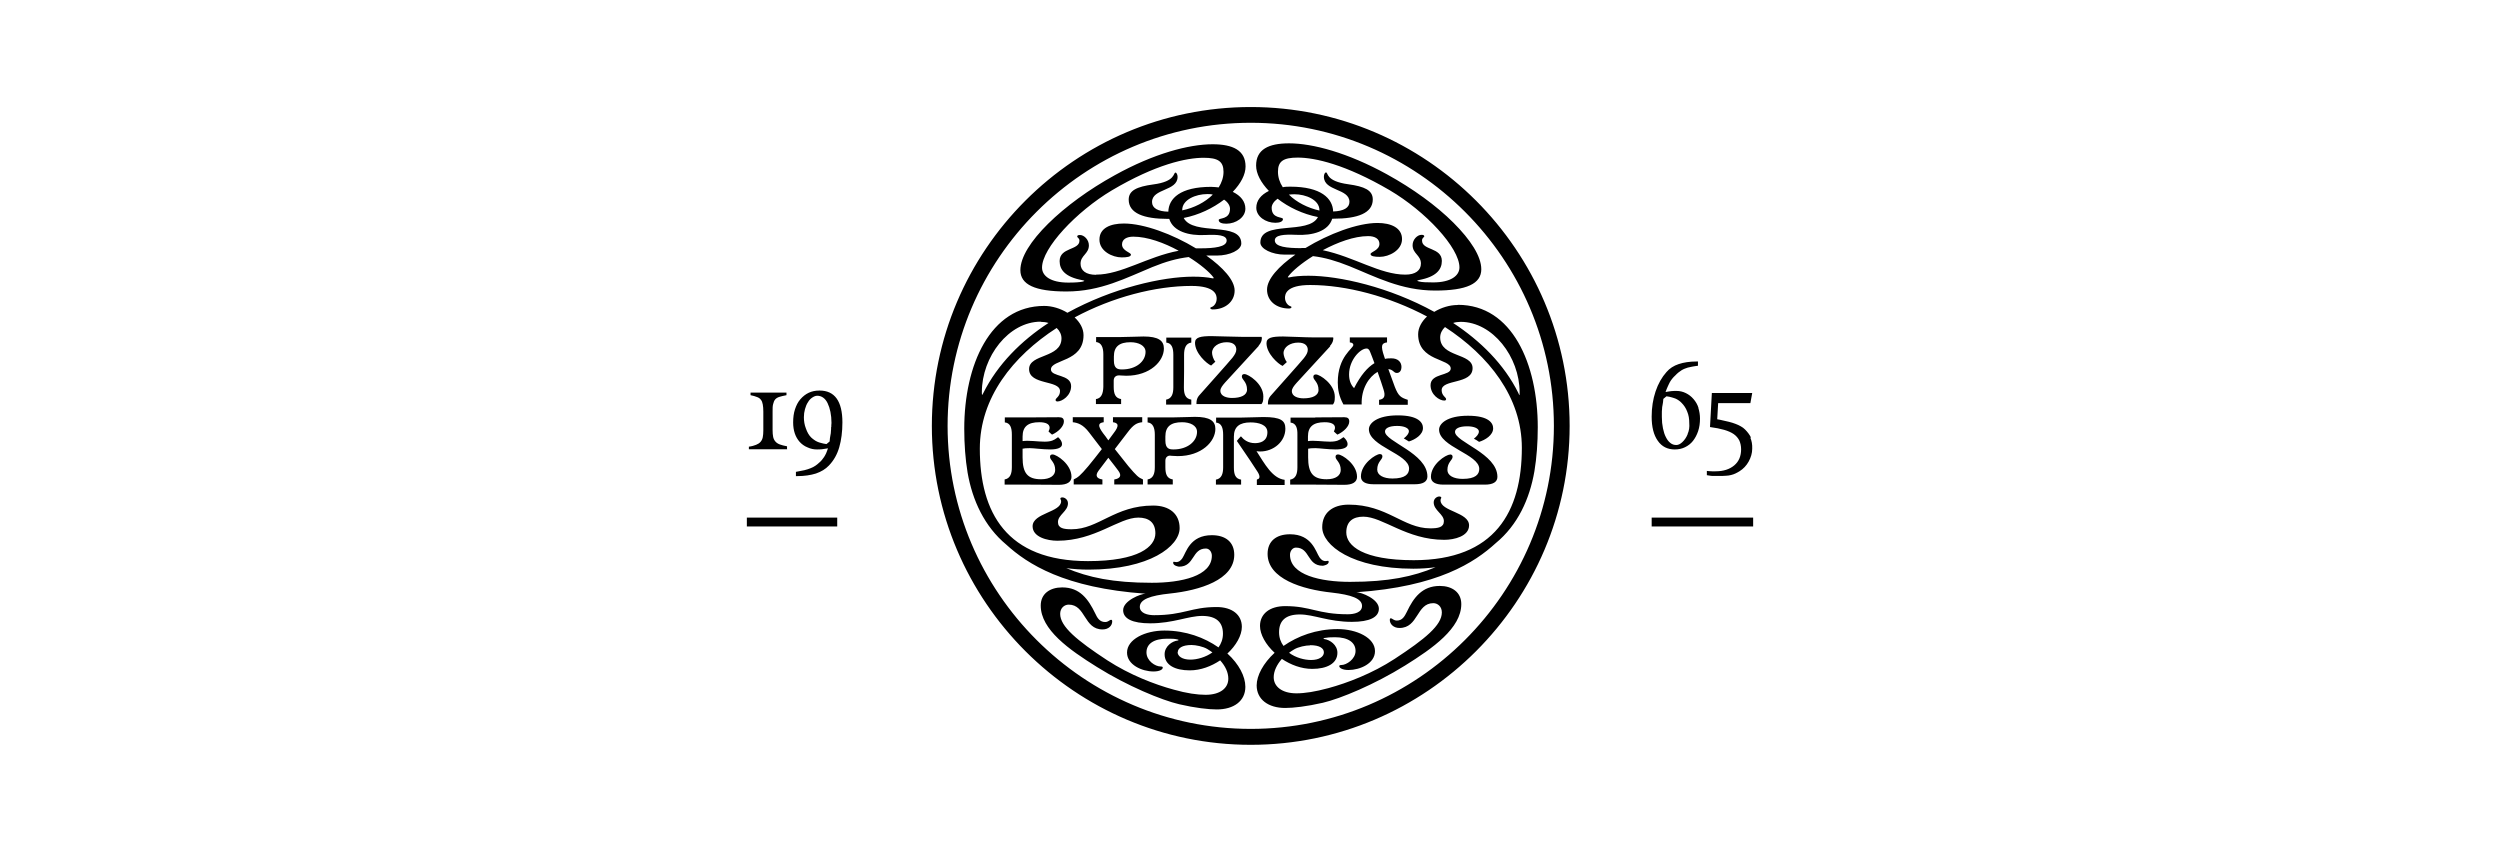 <?xml version="1.0" encoding="UTF-8"?><svg id="Layer_2" xmlns="http://www.w3.org/2000/svg" viewBox="0 0 135 46"><defs><style>.cls-1{stroke-width:0px;}</style></defs><path class="cls-1" d="M44.24,21.09c-.21,0-.4.04-.57.12-.17.08-.32.2-.45.35s-.22.33-.29.54-.1.45-.1.71c0,.44.12.79.35,1.05.11.12.25.23.43.3.17.08.34.11.5.11.08,0,.17,0,.27-.01.1-.01.21-.03.33-.05-.03.1-.07.19-.1.27s-.08.14-.11.2c-.04.06-.08.11-.12.16-.04.05-.09.1-.14.14-.07.07-.14.12-.21.17-.08.05-.16.1-.25.13-.1.04-.21.08-.34.11-.13.03-.29.06-.46.09v.23h.08c.38,0,.71-.05,1-.14.29-.1.52-.24.7-.43.27-.28.45-.61.56-.99s.17-.83.17-1.34c0-1.15-.42-1.72-1.23-1.72M44.88,23.07c0,.07,0,.14-.01.21,0,.08-.01.15-.03.24s-.03.19-.04.32l-.17.14c-.11-.02-.21-.03-.29-.06-.08-.02-.15-.04-.21-.07-.06-.03-.12-.06-.17-.1-.05-.03-.1-.08-.16-.13-.12-.12-.21-.28-.28-.48-.08-.2-.11-.41-.11-.61,0-.15.02-.3.06-.44s.09-.27.16-.37c.06-.11.14-.19.23-.25.09-.06.18-.1.27-.1.23,0,.43.13.56.4s.21.63.21,1.07c-.01.08-.01.15-.01.21M42.5,24.24v-.14c-.16-.03-.28-.06-.39-.1s-.19-.1-.24-.16c-.06-.07-.1-.15-.12-.25s-.03-.22-.03-.37v-1.01c0-.16,0-.29.03-.39.02-.1.06-.19.11-.25s.13-.11.23-.14c.1-.03.22-.06.38-.09v-.14h-1.94v.14c.14.03.26.06.35.1.09.03.16.08.21.15.05.06.08.14.1.25s.03.23.03.39v1.01c0,.14-.01.27-.03.37s-.06.18-.12.25c-.06.07-.14.12-.24.16-.1.04-.23.08-.39.1v.14h2.07ZM94.55,23.62c-.08-.16-.19-.3-.32-.43-.07-.07-.14-.12-.23-.17s-.17-.09-.28-.13-.22-.08-.35-.11c-.13-.03-.29-.07-.48-.11l-.16-.03.05-.87h1.74l.1-.55h-2.18l-.1,1.84c.3.04.55.09.76.15.21.06.39.14.52.23.14.1.23.21.3.34.06.13.1.3.1.48,0,.37-.12.66-.37.87s-.58.32-1.01.32c-.05,0-.11,0-.19,0-.08,0-.17-.01-.28-.02v.23c.07.01.13.02.19.03s.1.01.15.01.1,0,.16,0h.2c.12,0,.23,0,.33-.01.1,0,.19-.02.28-.04.08-.02.17-.05.23-.08.08-.03.14-.08.22-.12.21-.13.38-.31.5-.53s.19-.45.19-.69c.01-.23-.03-.43-.1-.59M91.72,22.03c-.06-.19-.15-.34-.27-.48s-.25-.24-.41-.32c-.16-.08-.33-.12-.51-.12-.08,0-.17,0-.27.01-.1.01-.21.03-.32.05.04-.12.08-.21.12-.3.03-.08.08-.16.11-.23.04-.07.08-.13.13-.19.05-.06.1-.12.17-.18.11-.12.23-.21.34-.28.06-.03.1-.06.16-.08.05-.02.11-.04.17-.06.06-.01.14-.03.23-.05s.19-.03.32-.05v-.23h-.07c-.38,0-.7.05-.97.14-.27.09-.49.23-.66.43-.25.28-.45.63-.59,1.05s-.21.87-.21,1.36c0,.56.11.99.33,1.3.22.32.53.47.92.47.2,0,.39-.04.55-.12.17-.08.32-.2.43-.34s.21-.32.28-.53.1-.43.1-.68c0-.19-.03-.39-.09-.58M91.14,23.43c-.07.18-.17.33-.3.45-.11.1-.21.15-.32.15-.12,0-.22-.03-.32-.11-.1-.08-.17-.17-.24-.31-.07-.13-.12-.29-.16-.48-.04-.19-.06-.39-.06-.61v-.21c0-.07,0-.14.01-.21,0-.08.01-.15.03-.24s.03-.19.04-.32l.17-.14c.11.02.21.03.29.06s.15.04.21.07c.06.03.12.06.17.1.05.03.1.08.15.13.12.12.23.28.3.47.08.19.11.39.11.61.02.23-.01.42-.09.6M89.19,27.95h5.48v.48h-5.48v-.48ZM40.33,27.95h4.88v.48h-4.88v-.48ZM54.25,25.89c.3-.05.39-.31.39-.66v-1.76c0-.38-.09-.63-.38-.66v-.27h1.35c.37,0,1.31-.01,1.57-.01.19,0,.27.07.27.23,0,.25-.28.55-.64.71-.07-.06-.12-.1-.19-.17.02-.06.06-.12.06-.2,0-.21-.22-.3-.56-.3-.6,0-.9.23-.9.77v.25c.33-.05.82.03,1.19.03s.51-.09.65-.19c.06-.04.08-.07.1-.03.06.06.19.18.19.36s-.23.28-.64.28-.89-.07-1.1-.07c-.19,0-.31.01-.39.03v.47c0,.84.26,1.18,1,1.18.5,0,.76-.21.76-.5,0-.43-.28-.53-.28-.71,0-.09.05-.13.14-.13.21,0,1.02.52,1.02,1.21,0,.28-.24.43-.68.43-.27,0-.83-.01-1.57-.01h-1.36v-.27ZM71.02,22.54c.37,0,1.31-.01,1.57-.01.19,0,.27.07.27.23,0,.26-.29.55-.64.71-.07-.06-.12-.1-.19-.17.02-.06.06-.12.06-.2,0-.21-.22-.3-.56-.3-.6,0-.9.23-.9.77v.25c.33-.05.82.03,1.19.03s.51-.09.65-.19c.06-.04.08-.07.11-.03.06.06.19.18.19.36s-.23.28-.64.28-.9-.07-1.1-.07c-.19,0-.31.01-.39.03v.47c0,.84.26,1.18,1,1.18.5,0,.76-.21.76-.5,0-.43-.28-.53-.28-.71,0-.09.05-.13.14-.13.21,0,1.02.52,1.02,1.21,0,.28-.24.43-.68.43-.27,0-.83-.01-1.57-.01h-1.36v-.27c.3-.05.39-.31.39-.66v-1.76c.01-.38-.08-.63-.37-.66v-.27h1.34ZM60.59,19.95c-.23,0-.44-.04-.44-.48v-.22c0-.54.3-.77.9-.77.43,0,.81.18.81.52,0,.51-.5.95-1.27.95M62.85,18.82c0-.43-.3-.65-1.1-.65-.26,0-.84.03-1.21.03h-1.35v.27c.28.03.39.28.39.66v1.76c-.01.35-.1.62-.4.66v.27h1.36v-.27c-.31-.05-.4-.28-.4-.66v-.34c0-.23.18-.28.28-.28.12,0,.23.02.4.02,1.29,0,2.03-.79,2.03-1.47M78.3,24.54c.1,0,.14.05.14.13,0,.18-.28.28-.28.71,0,.3.34.48.82.48.71,0,.9-.25.9-.54,0-.79-2.17-1.19-2.17-2.12,0-.32.43-.75,1.56-.75s1.36.4,1.36.68c0,.37-.43.63-.76.73-.11-.07-.17-.12-.28-.17.15-.12.27-.25.27-.39,0-.16-.25-.28-.63-.28-.45,0-.66.13-.66.3,0,.55,2.29,1.17,2.29,2.43,0,.28-.24.42-.68.42-.27,0-.37,0-1.12,0s-.85,0-1.11,0c-.44,0-.68-.14-.68-.42,0-.68.81-1.2,1.02-1.2M71.84,18.69c-.23.25-1.68,1.83-1.82,1.98-.15.17-.26.31-.26.45,0,.3.35.39.63.39.48,0,.81-.15.81-.45,0-.43-.28-.53-.28-.71,0-.09.05-.13.14-.13.21,0,1.02.52,1.02,1.21,0,.28-.04.32-.1.41h-3.51s-.03-.26.13-.45c.14-.16,1.67-1.87,1.81-2.05.13-.17.21-.3.21-.45,0-.19-.12-.39-.52-.39-.43,0-.79.24-.79.57,0,.12.08.37.18.48-.08.07-.15.13-.23.21-.25-.11-.87-.67-.87-1.23,0-.3.3-.36.9-.36.28,0,1.21.05,1.65.05s.94,0,1.05,0c.03.09-.01.29-.18.47M67.98,18.67c-.23.25-1.68,1.83-1.82,1.98-.15.17-.26.31-.26.45,0,.3.35.39.63.39.48,0,.81-.15.81-.45,0-.43-.28-.53-.28-.71,0-.09.05-.13.14-.13.21,0,1.02.52,1.02,1.21,0,.28-.04.32-.1.41h-3.51s-.03-.26.13-.45c.14-.16,1.67-1.87,1.81-2.05.13-.17.21-.3.21-.45,0-.19-.12-.39-.52-.39-.43,0-.79.24-.79.57,0,.12.07.37.18.48-.08.07-.15.13-.23.21-.25-.11-.87-.67-.87-1.23,0-.3.3-.36.9-.36.28,0,1.21.04,1.65.04s.94,0,1.05,0c.03.1,0,.3-.17.48M75.81,23.67c.15-.12.27-.25.27-.39,0-.16-.25-.28-.63-.28-.45,0-.66.13-.66.3,0,.55,2.29,1.17,2.29,2.43,0,.28-.24.42-.68.42-.27,0-.37,0-1.12,0s-.85,0-1.11,0c-.44,0-.68-.14-.68-.42,0-.69.81-1.21,1.02-1.21.1,0,.14.05.14.13,0,.18-.28.28-.28.71,0,.3.34.48.82.48.71,0,.9-.25.9-.54,0-.79-2.17-1.19-2.17-2.12,0-.32.43-.75,1.56-.75s1.36.4,1.36.68c0,.37-.43.63-.76.73-.1-.06-.16-.1-.28-.17M67.88,25.89c.17-.03.17-.19.03-.41s-.56-.86-1.12-1.67c.08-.11.15-.17.22-.25.14.17.37.37.76.37.25,0,.67-.08.67-.59,0-.41-.48-.53-.91-.53-.59,0-.9.23-.9.77v1.66c0,.38.08.61.39.66v.27h-1.36v-.27c.3-.05.39-.31.39-.66v-1.76c0-.38-.09-.63-.38-.66v-.27h1.34c.36,0,.94-.03,1.21-.03.95,0,1.19.19,1.19.63,0,.69-.63,1.23-1.36,1.23-.1,0-.17-.01-.2-.02.45.7.86,1.47,1.52,1.55v.28h-1.5v-.28h0ZM62.93,23.57c0-.54.3-.77.9-.77.43,0,.81.17.81.52,0,.51-.51.95-1.27.95-.23,0-.44-.04-.44-.48v-.22ZM63.2,24.61c.12,0,.23.02.4.02,1.29,0,2.03-.79,2.03-1.47,0-.43-.3-.65-1.1-.65-.26,0-.84.03-1.21.03h-1.35v.27c.28.03.39.28.39.66v1.76c0,.35-.09.61-.39.66v.27h1.36v-.27c-.31-.05-.4-.28-.4-.66v-.35c0-.23.17-.28.27-.28M60.18,25.89c.3-.05.41-.2.21-.47-.07-.1-.28-.37-.54-.7-.25.33-.46.61-.53.7-.2.27-.09.43.21.47v.27h-1.55v-.27c.23-.11.35-.2.79-.72.22-.26.48-.6.73-.92-.28-.37-.55-.72-.69-.9-.32-.42-.6-.52-.88-.55v-.27h1.67v.27c-.3.04-.34.18-.03.6.08.1.18.23.28.38.11-.14.21-.28.28-.38.32-.41.27-.56-.03-.6v-.27h1.58v.27c-.28.03-.47.12-.79.55-.14.19-.41.54-.69.9.25.32.51.65.73.92.44.52.55.62.79.72v.27h-1.55v-.27ZM73.8,18.82c.11,0,.16.11.19.19.06.14.14.36.23.6-.38.23-.74.65-1.1,1.35-.19-.19-.27-.45-.27-.74,0-.79.61-1.4.94-1.4M72.54,21.84h.99c-.03-.85.39-1.49.86-1.76.14.4.27.78.32.95.11.34.06.52-.24.56v.27h1.55v-.27c-.37-.12-.5-.19-.7-.7-.14-.37-.25-.68-.35-.96.28.03.28.21.46.21s.25-.17.25-.32c0-.27-.19-.47-.54-.47-.12,0-.23,0-.35.03-.01-.04-.03-.08-.04-.12-.21-.61-.14-.73.15-.77v-.27h-2.01v.27c.1.01.19.04.19.14,0,.19-.84.61-.84,2.02,0,.39.07.76.3,1.18M62.97,21.58c.3-.05.39-.31.39-.66v-1.76c0-.38-.09-.63-.38-.66v-.27h1.35v.27c-.3.04-.39.31-.39.66v.89s-.01.87-.01.87c0,.38.09.61.4.66v.27h-1.36v-.27ZM70.75,34.84c.52,0,.74.17.74.39s-.24.41-.69.41c-.36,0-.83-.12-1.19-.39.08-.06.17-.12.27-.18.23-.14.63-.22.86-.22M82,21.24c-.78-1.58-2.06-2.83-3.53-3.8.12-.04.27-.06.41-.06,1.72,0,3.18,1.89,3.18,3.81,0,.18,0,.19-.06.06M70.27,13.4c-.78,0-1.43-.07-1.43-.42,0-.29.49-.33,1.14-.3.9.05,1.75-.19,1.96-.87h.07c1.3,0,2.12-.3,2.12-1.04,0-.5-.45-.7-1.32-.82-1.25-.17-1.07-.64-1.21-.64-.05,0-.11.1-.11.23,0,.79,1.38.63,1.38,1.36,0,.32-.31.5-.88.52-.02-.7-.65-1.34-2.31-1.34-.14,0-.28,0-.41.03-.17-.26-.26-.54-.26-.84,0-.57.3-.76,1.07-.76.93,0,2.58.37,4.96,1.76,1.94,1.14,3.77,3.11,3.77,4.17,0,.45-.47.81-1.42.81-.37,0-.61-.01-.76-.05-.11-.03-.15-.04,0-.08.92-.17,1.23-.56,1.23-1.03,0-.74-1.07-.56-1.07-1.1,0-.16.12-.17.12-.23,0-.06-.06-.08-.15-.08-.22,0-.48.25-.48.56,0,.46.45.54.45.99,0,.37-.29.6-.84.6-1.37,0-2.76-.96-4.46-1.32.79-.42,1.69-.76,2.45-.76.36,0,.61.14.61.42,0,.35-.48.43-.48.55s.22.15.5.15c.49,0,1.2-.35,1.2-.96s-.6-.87-1.32-.87c-1.09,0-2.64.59-3.89,1.35-.07.01-.14,0-.22,0M69.6,10.51c.1-.01.19-.02.3-.02.61,0,1.35.3,1.35.86v.02c-.63-.14-1.24-.45-1.65-.86M78.71,16.47c-.43,0-.88.14-1.26.37-2.43-1.34-5.13-1.95-6.79-1.95-.41,0-.78.03-1.05.09-.08.01-.08-.01-.04-.06.21-.28.7-.7,1.33-1.09.65.08,1.23.25,1.96.54,1.41.57,2.8,1.32,4.64,1.32,1.7,0,2.49-.37,2.49-1.15,0-.7-.58-1.59-1.5-2.51-.92-.92-2.2-1.85-3.6-2.62-2.11-1.16-4-1.67-5.28-1.67-1.11,0-1.78.33-1.78,1.2,0,.44.26.92.69,1.37-.43.21-.68.52-.68.91,0,.47.51.81,1.03.81.24,0,.41-.07.41-.2,0-.14-.61,0-.61-.61,0-.16.11-.34.32-.49.59.46,1.36.83,2.18.99-.5.98-3.11.15-3.11,1.38,0,.34.63.65,1.32.65.2,0,.39,0,.57,0-.9.63-1.53,1.32-1.53,1.89,0,.61.5,1.02,1.19,1.02.08,0,.14-.04.13-.08,0-.02-.03-.03-.07-.05-.13-.04-.28-.22-.28-.45,0-.19.06-.69,1.36-.69,1.94,0,4.26.61,6.31,1.7-.29.27-.48.61-.48.96,0,1.47,1.76,1.3,1.76,1.85,0,.41-1.09.24-1.09.9,0,.52.48.83.74.83.06,0,.1-.02.1-.08,0-.1-.24-.18-.24-.48,0-.61,1.67-.3,1.67-1.19,0-.83-1.75-.57-1.75-1.66,0-.21.1-.41.26-.56,2.36,1.54,4.15,3.78,4.15,6.52,0,3.44-1.44,6.07-5.84,6.07-2.74,0-3.64-.78-3.64-1.5,0-.6.37-.85.92-.85,1.05,0,2.33,1.25,4.37,1.25.54,0,1.34-.19,1.34-.78,0-.72-1.54-.75-1.54-1.35,0-.1.04-.1.04-.15,0-.04-.06-.06-.11-.06-.12,0-.3.11-.3.32,0,.43.55.63.55,1.01,0,.34-.31.39-.74.39-1.45,0-2.33-1.28-4.4-1.28-.88,0-1.43.45-1.43,1.22,0,.97,1.61,2.24,4.92,2.24.42,0,.82-.03,1.2-.08-1.21.5-2.51.79-4.62.79-1.59,0-3.24-.37-3.24-1.46,0-.21.14-.39.32-.39.77,0,.59.98,1.45.98.03,0,.32-.05.32-.21,0-.17-.23.14-.5-.25-.2-.29-.4-1.24-1.59-1.24-.74,0-1.21.37-1.21,1.06,0,1.34,1.86,1.92,3.47,2.09,1.05.12,1.63.32,1.63.72,0,.36-.43.45-.77.45-1.63,0-1.99-.44-3.38-.44-.84,0-1.36.42-1.36,1.07,0,.46.31,1.01.79,1.45-.61.56-.97,1.23-.97,1.76,0,.76.63,1.22,1.54,1.22.44,0,1.16-.08,2.03-.28.95-.22,2.8-.99,4.44-2.01,1.51-.94,3.04-2.02,3.04-3.32,0-.64-.5-.98-1.16-.98-.96,0-1.42.64-1.78,1.4-.12.24-.24.47-.54.47-.17,0-.25-.12-.32-.12-.03,0-.06,0-.06.09,0,.21.19.43.52.43,1.03,0,.91-1.34,1.83-1.34.23,0,.46.18.46.5,0,.69-.9,1.43-2.55,2.51-1.21.79-2.55,1.3-3.58,1.58-.7.19-1.27.28-1.72.28-.79,0-1.23-.37-1.23-.87,0-.33.17-.68.44-.99.48.32,1.05.54,1.64.54.79,0,1.36-.29,1.36-.87,0-.43-.41-.7-.7-.74-.07,0-.07-.04.01-.06.19-.03.27-.04.56-.04.72,0,1.11.29,1.11.74s-.5.76-.76.76c-.08,0-.12.02-.12.06,0,.1.18.21.5.21.62,0,1.43-.35,1.43-1.02,0-.72-.98-1.19-2.02-1.19-1.16,0-2.16.38-2.92.91-.15-.2-.24-.45-.24-.74,0-.63.36-.96,1.12-.96s1.55.4,2.81.4c.96,0,1.46-.25,1.46-.71,0-.53-.96-.89-1.21-.89,4.4-.3,6.38-1.61,7.52-2.65,1.19-.98,1.83-2.38,2.09-3.89.12-.72.18-1.54.18-2.37,0-3.41-1.38-6.61-4.31-6.61M63.6,35.22c0-.21.23-.39.74-.39.23,0,.63.08.86.22.1.06.18.12.27.18-.36.26-.83.39-1.19.39-.45,0-.69-.19-.69-.41M56.2,17.38c.15,0,.29.02.42.06-1.47.96-2.75,2.23-3.53,3.8-.06.12-.07.12-.07-.06,0-1.92,1.45-3.81,3.18-3.81M59.19,14.84c-.55,0-.84-.23-.84-.6,0-.45.45-.53.45-.99,0-.31-.26-.56-.48-.56-.09,0-.15.02-.15.08,0,.07.12.08.12.23,0,.52-1.07.35-1.07,1.1,0,.47.3.86,1.23,1.03.16.03.11.05,0,.08-.15.03-.39.05-.76.05-.96,0-1.42-.36-1.42-.81,0-1.05,1.84-3.02,3.77-4.17,2.38-1.41,4.03-1.76,4.96-1.76.77,0,1.07.19,1.07.76,0,.3-.1.58-.26.84-.13-.01-.26-.03-.41-.03-1.67,0-2.29.63-2.31,1.34-.56-.01-.88-.19-.88-.52,0-.74,1.38-.58,1.38-1.36,0-.12-.06-.23-.11-.23-.14,0,.03.48-1.21.64-.87.12-1.32.32-1.32.82,0,.74.82,1.04,2.12,1.04h.07c.21.68,1.06.92,1.96.87.65-.03,1.14,0,1.14.3,0,.34-.65.42-1.43.42-.08,0-.15,0-.23,0-1.25-.76-2.8-1.34-3.89-1.34-.72,0-1.32.24-1.32.87s.71.96,1.2.96c.28,0,.5-.03.5-.15s-.48-.2-.48-.55c0-.28.25-.42.61-.42.76,0,1.66.33,2.45.76-1.7.32-3.1,1.29-4.46,1.29M63.84,11.36v-.02c0-.56.74-.86,1.35-.86.11,0,.21,0,.3.03-.41.41-1.01.72-1.65.85M66.27,35.3c.48-.44.79-.99.79-1.45,0-.65-.52-1.07-1.36-1.07-1.39,0-1.76.44-3.38.44-.34,0-.77-.1-.77-.45,0-.4.56-.61,1.63-.72,1.61-.17,3.47-.74,3.47-2.09,0-.69-.47-1.06-1.21-1.06-1.19,0-1.39.94-1.59,1.24-.28.4-.5.08-.5.25,0,.16.29.21.32.21.85,0,.68-.98,1.45-.98.18,0,.32.18.32.39,0,1.1-1.65,1.46-3.24,1.46-2.11,0-3.42-.29-4.62-.79.38.05.78.08,1.2.08,3.31,0,4.92-1.27,4.92-2.24,0-.77-.55-1.22-1.43-1.22-2.07,0-2.95,1.28-4.4,1.28-.43,0-.74-.05-.74-.39,0-.39.54-.58.54-1.01,0-.22-.19-.32-.3-.32-.06,0-.11.02-.11.06,0,.06.04.06.04.15,0,.6-1.54.63-1.54,1.35,0,.58.79.78,1.34.78,2.04,0,3.31-1.25,4.37-1.25.55,0,.92.25.92.85,0,.72-.9,1.5-3.64,1.5-4.4,0-5.84-2.62-5.84-6.07,0-2.75,1.78-4.99,4.15-6.52.17.16.26.36.26.56,0,1.08-1.75.83-1.75,1.66,0,.88,1.67.58,1.67,1.19,0,.3-.24.37-.24.48,0,.06.06.08.1.08.25,0,.74-.31.74-.83,0-.65-1.09-.49-1.09-.9,0-.56,1.76-.38,1.76-1.85,0-.36-.19-.69-.48-.96,2.05-1.1,4.37-1.7,6.31-1.7,1.3,0,1.36.5,1.36.69,0,.23-.14.41-.28.45-.03.01-.06.03-.07.05,0,.03.05.08.13.08.68,0,1.19-.42,1.19-1.02,0-.56-.63-1.25-1.53-1.89.18,0,.37,0,.57,0,.7,0,1.32-.3,1.32-.65,0-1.22-2.6-.39-3.11-1.38.82-.16,1.58-.53,2.18-.99.21.14.32.33.32.49,0,.61-.61.48-.61.61,0,.14.17.2.41.2.52,0,1.03-.34,1.03-.81,0-.39-.25-.7-.68-.91.43-.45.69-.93.69-1.37,0-.87-.68-1.2-1.78-1.2-1.28,0-3.17.5-5.28,1.67-1.4.77-2.67,1.7-3.6,2.62s-1.5,1.81-1.5,2.51c0,.78.79,1.15,2.49,1.15,1.85,0,3.23-.74,4.64-1.32.74-.3,1.32-.46,1.96-.54.63.39,1.12.81,1.33,1.09.03.04.03.07-.04.06-.28-.06-.64-.09-1.05-.09-1.66,0-4.35.61-6.79,1.95-.37-.23-.83-.37-1.25-.37-2.93,0-4.32,3.2-4.32,6.63,0,.84.06,1.65.18,2.37.26,1.5.91,2.91,2.09,3.89,1.14,1.04,3.13,2.34,7.52,2.65-.24,0-1.21.37-1.21.89,0,.46.5.71,1.46.71,1.25,0,2.05-.4,2.81-.4s1.12.34,1.12.96c0,.3-.1.54-.24.74-.76-.53-1.76-.91-2.92-.91-1.04,0-2.02.47-2.02,1.19,0,.66.81,1.02,1.43,1.02.32,0,.5-.1.5-.21,0-.05-.05-.06-.12-.06-.28,0-.76-.3-.76-.76s.39-.74,1.11-.74c.3,0,.38,0,.56.04.08.01.08.05.01.06-.29.03-.7.31-.7.74,0,.59.57.87,1.36.87.59,0,1.16-.22,1.64-.54.28.31.44.65.44.99,0,.51-.44.87-1.23.87-.44,0-1.02-.08-1.72-.28-1.03-.28-2.36-.79-3.58-1.58-1.65-1.08-2.55-1.83-2.55-2.51,0-.32.23-.5.46-.5.93,0,.81,1.34,1.83,1.34.33,0,.52-.21.52-.43,0-.08-.03-.09-.06-.09-.08,0-.15.12-.32.12-.3,0-.43-.23-.54-.47-.37-.76-.82-1.4-1.78-1.4-.66,0-1.16.34-1.16.98,0,1.3,1.53,2.38,3.04,3.32,1.63,1.02,3.49,1.79,4.44,2.01.86.2,1.58.28,2.03.28.91,0,1.54-.45,1.54-1.22,0-.57-.35-1.23-.96-1.79M67.54,39.36c-9.01,0-16.37-7.35-16.37-16.36s7.36-16.37,16.37-16.37,16.37,7.35,16.37,16.37-7.36,16.36-16.37,16.36M67.54,5.78c-9.49,0-17.22,7.74-17.22,17.22s7.74,17.22,17.22,17.22,17.22-7.74,17.22-17.22-7.74-17.22-17.22-17.22"/></svg>